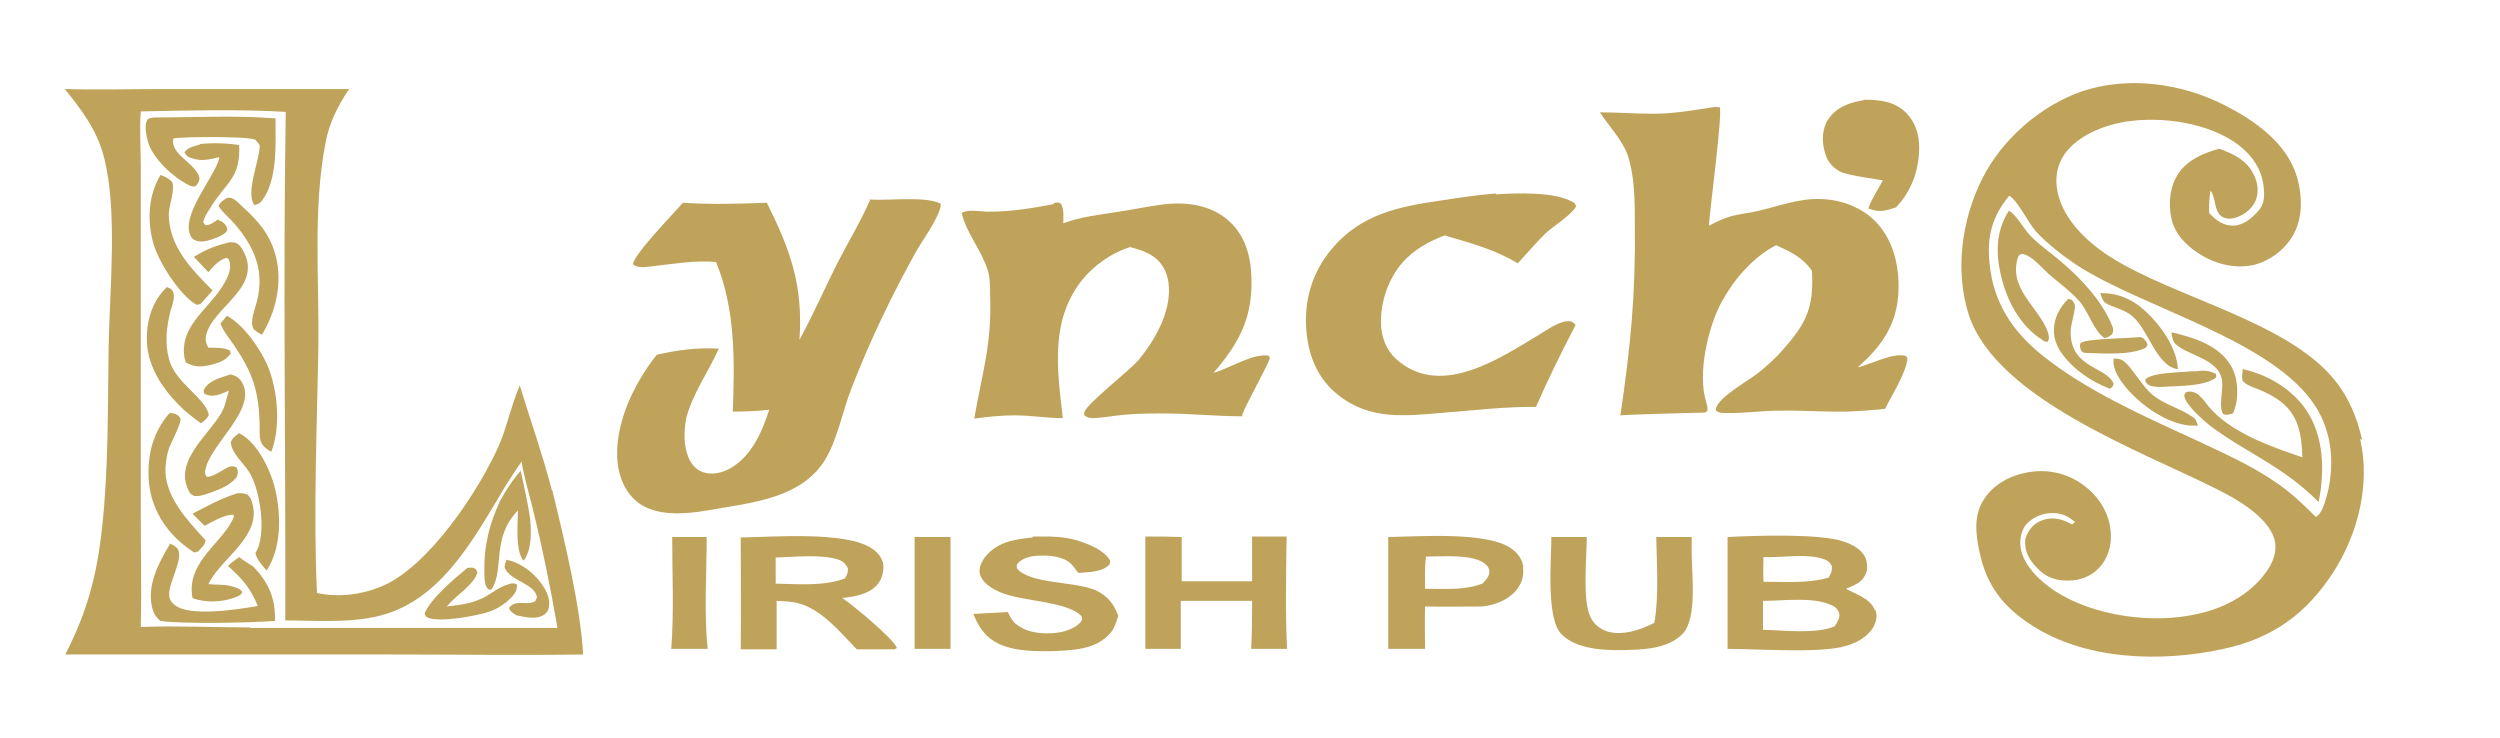 <svg xmlns="http://www.w3.org/2000/svg" viewBox="0 0 536.3 158.3"><defs><style>      .cls-1 {        fill: none;      }      .cls-2 {        fill: #c0a35a;      }      .cls-3 {        fill: #272e30;      }    </style></defs><g><g id="Layer_1"><g><path class="cls-1" d="M114.4,109.5c-.4.6-.6.9-.7,1.6-.5-3.4-1.3-6.8-2-10.1-1.8,2-3.1,4.1-4.4,6.4l-.5-.5c-6.1,10.2-13,22-25.4,25.1-6.4,1.6-13.6,1-20.2,1,0-36.3-.5-72.7.1-109.1-10.3-.6-20.8-.3-31.1-.1-.3,3.9,0,7.8,0,11.7v17.4s0,56.7,0,56.7c0,8.2.2,16.6,0,24.8,7.6-.3,15.9.1,23.5.1h65.9c-1.5-8.5-3.1-16.7-5.2-25.1Z"></path><g><path class="cls-1" d="M114.4,109.5c-.4.6-.6.9-.7,1.6.4,2.9.4,6.7-1.3,9.2h-.2c-1.7-2.5-1.2-7.8-1.1-10.8-5.8,6-2.8,12.7-5.7,17h-.5c-.3-.3-.3-.3-.6-.8-.5-.9-.4-2.3-.4-3.3,0-5.5,1.1-10.1,3.4-15.1l-.5-.5c-6.1,10.2-13,22-25.4,25.1-6.4,1.6-13.6,1-20.2,1,0-36.3-.5-72.7.1-109.1-10.3-.6-20.8-.3-31.1-.1-.3,3.9,0,7.8,0,11.7v17.4s0,56.7,0,56.7c0,8.2.2,16.6,0,24.8,7.6-.3,15.9.1,23.5.1h65.9c-1.5-8.5-3.1-16.7-5.2-25.1Z"></path><path class="cls-2" d="M107.3,107.4c-2.3,5-3.5,9.6-3.4,15.1,0,1,0,2.4.4,3.3.2.4.3.4.6.7h.5c2.9-4.3-.1-11,5.7-17,0,3-.6,8.2,1.1,10.7h.2c1.7-2.4,1.6-6.2,1.3-9.1-.5-3.4-1.3-6.8-2-10.1-1.8,2-3.1,4.1-4.4,6.4Z"></path><path class="cls-2" d="M118.4,105.2c-2-7.7-4.6-15-6.9-22.5l-.2.5c-1.7,4-2.5,8.2-4.2,12.2-4.2,9.6-15.2,26.4-25.5,30.5-4.2,1.7-9.1,2.3-13.6,1.3-.8-17.5,0-35.2.3-52.7.2-14.4-1.2-29.6,1.5-43.7.8-4.4,2.6-8,5.1-11.7h-39.7c-7.1,0-14.2.2-21.3,0,3.7,4.6,6.9,8.8,8.4,14.6,3,11.6,1.2,28.5,1,40.9-.2,12.9,0,25.7-1.4,38.6-1.1,10.2-3.2,18.1-7.9,27.2h69.3c13.9,0,27.9.2,41.8,0-.6-10.5-4.1-24.8-6.6-35.2ZM53.7,134.6c-7.7,0-16-.4-23.5-.1.2-8.2,0-16.6,0-24.8v-56.7s0-17.4,0-17.4c0-3.9-.3-7.8,0-11.7,10.3-.2,20.8-.5,31.1.1-.6,36.3,0,72.7-.1,109.1,6.5,0,13.8.6,20.2-1,12.4-3.1,19.3-14.9,25.4-25.1,1.6-2.8,3.3-5.4,5.1-8,.5,3.5,1.6,6.7,2.5,10.6,2.1,8.5,3.7,16.6,5.2,25.1H53.7Z"></path></g></g><path class="cls-2" d="M33,25.2c8.6,0,17.5-.5,26.1.2,0,5.3.5,13-2.8,17.5-.5.7-.9.9-1.7,1.1-2-2.4,1-9.4,1.1-12.5,0-.1,0-.3,0-.4l-.9-1.1c-1.3-.8-15.4-.7-17.6-.3-.8,3.5,4.9,5.3,5.6,8.5-.1.9-.3,1.1-.9,1.8-.6,0-.9,0-1.4-.3-3.3-1.6-7.6-5.6-8.7-9.1-.4-1.3-.9-3.7-.2-4.9.3-.4.9-.4,1.4-.5Z"></path><path class="cls-2" d="M36.3,116.6c.6.2,1.1.4,1.6.9,1.9,1.8-1.8,7.4-1.6,10.1,0,.9.4,1.6,1.2,2.2,3.2,2.6,13.7.9,17.8.2-1.5-3.8-3.4-5.9-6.4-8.6.7-.7,1.6-1.3,2.4-1.9,1,.8,2.1,1.4,3.1,2.1,3.3,3.5,4.7,6.8,4.6,11.6-5.3.4-19.9.7-24.6,0-.9-.8-1.4-1.5-1.7-2.6-1.3-4.9,1.3-9.8,3.7-13.8Z"></path><path class="cls-2" d="M51,105.8c.9,0,1.3,0,2.1.3.6.6.8,1,1,1.8,2.1,7-6.3,11.6-9.2,17l-.2.4c1.5.2,3.2,0,4.7.4.9.2,2,.5,2.6,1.3-.4.7-.5.7-1.2,1-2.8,1.2-6.7,1.4-9.5.3-1.5-7.9,6.8-12,8.9-17.5l-.2-.4c-2.1.1-4.2,1.4-6.1,2.4l-2.6-2.6c3.1-1.6,6.3-3.4,9.7-4.4Z"></path><path class="cls-2" d="M49.6,52c.1,0,.3,0,.4,0,.9,0,1.6.8,2,1.5,4.8,8.1-6.5,12.3-7.8,18.5-.2,1,0,1.7.5,2.6,1.5,0,3.3-.1,4.6.6l.2.6c-.8,1.2-1.9,1.8-3.3,2.2-2.4.7-4.3,1-6.4-.3,0-.3-.1-.5-.2-.8-1.2-6.8,4.8-10.3,8-15.3.9-1.4,2.1-3.5,1.7-5.2-.2-.7-.1-.8-.7-1.1-1.6.4-2.9,1.9-3.9,3.1l-3.1-3.3c2.7-1.7,4.9-2.5,8-3.2Z"></path><path class="cls-2" d="M49.7,80.4c.9.2,1.5.6,2,1.3,4.1,5.9-7.2,13.9-7.7,19.5,0,.6,0,.6.4,1.1,1.4,0,3.3-1.5,4.6-2.1.7-.3,1.1-.2,1.8.1.3.9.3,1.1,0,2-1.4,1.8-3.3,2.5-5.4,3.3-1.2.4-2.3.9-3.7.8-.6-.3-.9-.4-1.2-1.1-3.3-6.3,4.2-11.9,6.9-16.6.9-1.4,1.2-3.3,1.7-4.9-.9.4-1.8.8-2.7,1-.9.2-1.8.1-2.6-.4-.1-.6-.2-.4,0-.9,1.1-2,3.7-2.5,5.7-3.2Z"></path><path class="cls-2" d="M34.3,37.5c.8.2,1.9.8,2.5,1.4,1,1.1-.6,5.3-.6,7.1.1,6.9,4.8,11.7,9.4,16.3l-2.3,2.6c-.4.4-.2.3-.7.4-.4.1-.3.1-.6,0-3.7-2.3-8.3-9.5-9.3-13.8-1.1-4.6-.8-9.8,1.7-13.9Z"></path><path class="cls-2" d="M36.5,88.6c.7,0,1.1.2,1.7.5.2.2.4.4.5.7.3.9-2.1,5.3-2.5,6.5-.4,1.3-.6,2.6-.7,4-.3,6.2,4.8,11.4,8.6,15.6-.1,1-.9,1.6-1.6,2.4-.3.1-.6.2-.9.2-1-.7-2-1.4-2.9-2.2-4-3.5-6.5-8.2-6.8-13.5-.3-5.2.9-10.1,4.4-14.1Z"></path><path class="cls-2" d="M48.8,42.4c.4,0,.7,0,1.1.2.9.4,1.7,1.4,2.4,2,3.3,3,5.8,6,6.9,10.5,1.4,5.7,0,11.7-3,16.7-.7-.3-1.2-.7-1.8-1.2-.9-1.6.3-4.2.7-5.9,1.7-6.6-.5-11.7-4.8-16.7-1.1-1.3-2.6-2.4-3.4-3.8.3-.9,1.1-1.3,1.9-1.8Z"></path><path class="cls-2" d="M42.9,30.9c2.9-.3,5.5-.2,8.4.2.4,7.3-3.1,8.2-6.3,13.7-.6.9-1.2,1.8-1.4,2.9l.5.6c1.1,0,1.7-.6,2.6-1.2.4.2.6.3,1,.5.7.5.9.9,1.1,1.7-.5.9-1,1-1.9,1.5-1.2.5-3.3,1.3-4.6.9-.6-.2-1-.4-1.3-.9-2.5-4.3,4.8-12.5,6-16.7,0-.1,0-.3.1-.4-2.2.5-3.8,1-6.1.2-.8-.3-1-.5-1.4-1.2,0,0,0-.2.2-.3.6-.8,2.1-1.1,3.1-1.4Z"></path><path class="cls-2" d="M35.9,61.6l.8.4c.4.5.6.8.6,1.5,0,1-.4,2.2-.7,3.1-.9,3.6-1.3,7-.3,10.6,1.4,5,7.8,8.2,8.5,11.8-.4.9-.9,1.2-1.7,1.8-1.8-1.3-3.5-2.6-5-4.2-3.7-3.8-6.7-8.7-6.6-14.1,0-4,1.3-8.1,4.3-10.9Z"></path><path class="cls-2" d="M51.1,92.9c.2,0,.3.1.5.2,3.9,2.1,6.8,8.5,7.6,12.6,1.1,5.4,1.1,11.9-2,16.7-.8-.9-2.3-2.6-2.4-3.8,2.5-3.8,1-13.4-1.2-17.1-1.3-2.2-3.8-4-4.1-6.6.4-1,.9-1.3,1.7-1.9Z"></path><path class="cls-2" d="M48.6,67.7c3.6,1.9,7,6.8,8.7,10.5,2.3,5.3,3,13.3.9,18.7-2.8-1.4-2.5-3-2.5-5.9-.2-7-1.4-10.9-5.4-16.8-1-1.5-2.4-3.1-3-4.8l1.4-1.7Z"></path><path class="cls-2" d="M100.6,121.8c.6,0,.7-.2,1.5.3l.3.7c-.6,2.5-4.6,5-6.3,7,0,.1-.2.2-.3.3,2.9-.3,5.9-.7,8.5-2.2,1.5-.9,2.9-2,4.6-2.5.8-.3,1.3-.4,2,0,0,.1,0,.2,0,.3,0,1.5-1.2,2.5-2.2,3.4-1.1.9-2.3,1.6-3.7,2.1-2.6.9-11.1,2.5-13.4,1.2-.4-.2-.4-.5-.5-.9,1.6-3.4,6.3-7.3,9.2-9.7Z"></path><path class="cls-2" d="M108.5,120.1c2.1.2,4.6,1.8,6.1,3.3,1.5,1.5,3.4,4,3.2,6.3,0,.9-.3,1.6-1,2.1-1.6,1.2-4.2.6-6,.2-.8-.5-1.3-.7-1.6-1.6,1.4-1.8,3.3-.6,5.1-1.2.7-.2.6-.5.9-1.1-.5-2.9-5.7-3.5-6.9-6.2-.2-.5.2-1.4.4-1.9Z"></path><path class="cls-3" d="M445.4,112.2c.6,1,.9,1.8,1,3h-.6s.4.6.4.6c-.9-.8-1-1.9-1.4-3l.6-.5Z"></path><path class="cls-2" d="M506.7,94.3c-1-4.6-2.9-9.2-5.9-12.8-10.2-12.6-34.3-17.6-48.1-26.4-4.9-3.1-10.1-8-11.3-13.9-.6-2.8-.2-5.6,1.4-8,2.8-4.1,8.4-6.3,13.2-7.1,7.8-1.2,17.8.2,24.2,5,2.9,2.2,5,5.2,5.4,9,.2,1.8.2,3.7-1.1,5.1-1.4,1.6-3.3,3.2-5.5,3.2-2,0-3.4-1-4.8-2.4l-.3-.3c0-1.6,0-3.2.3-4.8,1.2,1.5.7,4.5,2.5,5.6,1,.6,2.3.5,3.4,0,1.6-.6,3-1.8,3.7-3.3.8-1.7.6-3.8-.2-5.5-1.5-3.3-4.3-4.6-7.5-5.8-3.3.9-6.7,2.3-8.7,5.2-1.9,2.7-2.3,6.5-1.6,9.7.6,3.1,3,5.7,5.6,7.4,3.6,2.4,8,3.6,12.2,2.6,3.5-.9,6.7-3.4,8.4-6.5,2.1-3.7,1.9-8.8.6-12.8-2.3-7.1-9.2-11.8-15.5-15-9.1-4.6-20.3-6.2-30.2-3-9,3-17.5,10.4-21.7,18.9-4.4,8.8-5.9,19.8-2.8,29.3,6.1,18,37.1,29.1,53.3,37.3,4.2,2.1,10.7,5.8,12.2,10.6.6,2.1,0,4.3-1.1,6.1-3.3,5.4-9.3,8.7-15.4,10-9.5,2.2-22.1.5-30.4-4.8-3.2-2.1-6.8-5.4-7.5-9.2-.3-1.7,0-3.6,1-5,1.2-1.5,3.1-2.4,5-2.6,2.1-.2,3.8.3,5.4,1.7,0,0,.2.1.2.2l-.6.5c-.2-.1-.4-.2-.6-.3-1.6-.9-3.7-1.3-5.5-.7-2.1.7-3.2,2-3.9,4-.4,3.1,1.2,5.2,3.3,7.1,1.9,1.7,4.4,2.1,6.8,1.9,2.5-.2,4.8-1.4,6.3-3.4,1.7-2.2,2.2-5.1,1.8-7.8-.5-3.7-2.7-7-5.7-9.2-3.6-2.7-8.1-3.6-12.4-2.7-3.6.7-7,2.6-9,5.7-2.2,3.3-1.8,7.4-1,11.1,1.5,7.3,5,11.9,11.2,15.9,11.7,7.6,27.9,8,41.2,5.1,10.6-2.3,17.9-7.6,23.7-16.7,5.2-8.2,7.8-18.7,5.6-28.3ZM499.3,105.7c-.4,1.6-1,4.3-2.5,5.2-2.6-2.6-5.3-5.2-8.4-7.3-5.6-3.9-11.9-6.6-18-9.5-10.9-5-22.8-10.3-32.2-17.8-6.5-5.2-10.6-11.4-11.4-19.8-.6-5.7.5-10,4.2-14.5,1.7.8,4.1,5.8,5.7,7.6,2.5,2.7,5.6,5.1,8.7,7.2,14.4,9.4,42.3,16.1,51.4,30.5,3.5,5.6,4,12.2,2.5,18.5Z"></path><path class="cls-2" d="M481.2,79.2c5.3,1.2,10.4,4.2,13.5,8.7,3.9,5.8,4,13.2,2.7,19.8-7.8-7.8-14.8-10.1-23.2-16.3-1.6-1.3-5.1-4.3-5.6-6.3-.1-.5.1-.6.4-1,2.3-.6,3.6,1.6,4.8,3.1,4.7,5.6,13.3,8.6,20.1,10.9-.2-8-2.2-11.7-9.7-14.7-1.1-.4-2.3-.8-3.1-1.7-.3-.9,0-1.6,0-2.5Z"></path><path class="cls-2" d="M430.9,45.2c1.6.7,3.2,3.9,4.6,5.3,1.9,2,4.4,3.7,6.5,5.5,4.3,3.6,9,8.6,11.1,13.9.3.7.3,1.1,0,1.8-.7.5-.8.7-1.7.8-2.2-1.6-3.3-5.3-5-7.5-1.9-2.3-4.7-4.3-7-6.3-1.4-1.3-3.5-3.8-5.4-4.2-.5-.1-.6.1-1,.4-2.5,6.9,4.5,11.1,6.3,16.3.2.7.4,1.4,0,2.1-.7,0-.7,0-1.2-.4-4.8-3-7.7-8.6-8.9-14-1.1-4.9-1-9.4,1.8-13.8Z"></path><path class="cls-2" d="M465.9,71.3c2.1.5,4.4,1.1,6.4,2,3,1.3,5.8,3.4,7,6.7.9,2.5.9,6.3-.3,8.7-.1,0-.3.1-.4.1-.8.2-1,.3-1.7,0-1-1.7,0-4.9-.2-6.9-.4-4.9-7.2-5.5-10-8.1-.7-.7-.7-1.5-.9-2.4Z"></path><path class="cls-2" d="M450.5,62.9c.2,0,.4,0,.6,0,3.6,0,6.8,1.6,9.3,4,3.2,3,6.6,7.8,6.8,12.3-4.6-.6-6.3-8.5-9.8-11.4-1.4-1.2-3.4-1.7-5-2.4-1.3-.6-1.4-1.2-1.8-2.4Z"></path><path class="cls-2" d="M443.6,64.1l.8.2c.5.6.8.9.7,1.7-.2,2-1,3.7-.9,5.8.4,7.3,7.8,6.9,9.2,10.5-.2.7-.2.7-.8,1.1-2.8-1.1-5.2-2.5-7.5-4.5-2.3-2.1-4.5-4.7-4.5-8,0-2.6,1.2-4.9,3-6.7Z"></path><path class="cls-2" d="M453.5,76.9c.5,0,1.4.1,1.8.4,1.8,1,4.3,5.8,6.7,7.6,2.6,2,5.7,2.7,8.3,4.5.8.5.9,1,1.2,1.9-.6,0-1.2,0-1.8,0-5-.5-10.3-4.3-13.5-8-1.4-1.7-3-3.9-2.8-6.2Z"></path><path class="cls-2" d="M459.1,72.3l.6.2c.5.5.8.8,1,1.5l-.4.6c-3.5,1.7-9.1,1.2-13,1.1-.3,0-.6-.2-.8-.4-.3-.8-.4-.9-.2-1.7,1.2-1,10.5-1,12.8-1.3Z"></path><path class="cls-2" d="M470.7,79.7c2-.3,2.9-.3,4.7.5v.8c-2.8,2-8,1.7-11.5,2-1,0-1.9,0-2.8-.3-.6-.5-.8-.5-.9-1.3,1.5-1.6,8.2-1.5,10.5-1.8Z"></path><path class="cls-2" d="M368.3,23h.6c.7,1.2-2.1,21.7-2.3,25.4,1.3-.6,2.7-1.4,4.1-1.8,2-.7,4.1-.8,6.2-1.3,4.5-1,9-2.8,13.7-2.6,4.5.1,9.1,1.9,12.1,5.2,3.8,4.2,4.9,10.1,4.5,15.5-.5,6.7-3.9,11.2-8.7,15.4,2.8-.6,7.3-3.1,10.1-2.5.5.1.4.3.6.7-.5,3.4-3.3,7.6-4.8,10.7-2.8.3-5.6.5-8.4.6-4.8.1-9.5-.3-14.3-.2-3.8,0-7.7.6-11.5.5-.8,0-1.4,0-2.1-.5,0-.1,0-.2,0-.3.2-2.4,6.9-6.1,8.8-7.6,1.6-1.2,3.1-2.6,4.5-4l.2-.2c5.5-6.1,7.6-9.4,7.1-17.9-2-2.9-4.6-4.1-7.7-5.5-5,2.6-9,7.3-11.7,12.2-2.9,5.4-5.2,15.4-3.3,21.4.2.7.3,1.1.3,1.9-.2.1-.3.3-.5.4,0,0-16.1.4-18.2.6,2.2-14.8,3.3-26,3.1-41.1,0-4.8,0-10.3-1.6-14.9-1.2-3.2-4-6.1-5.9-9,3.8,0,7.7.3,11.5.3,4.5,0,8.9-.8,13.4-1.5Z"></path><path class="cls-2" d="M186.5,42.8c3.9.3,12.1-.8,15.3.9.2,2.1-3.7,7.6-4.9,9.6-5.4,9.6-10.2,19.6-14.2,29.9-2,5-3.1,11.5-6,15.9-5.4,8.1-16.2,8.8-25,10.4-4.6.8-10.8,1.3-14.7-1.6-2.7-2-4.1-5.2-4.5-8.5-.9-8.1,3.5-17.2,8.4-23.3,4.4-1,8.7-1.6,13.3-1.3-2.3,5.1-5.5,9.4-7,14.9-.5,2.9-.6,6,.6,8.7.6,1.3,1.6,2.4,3,2.9,1.9.6,3.9.2,5.6-.7,4.7-2.5,7.1-7.9,8.6-12.7-2.6.3-5.2.4-7.8.4.4-10.9.6-21.9-3.6-32.1-4.6-.4-9,.4-13.5.9-1.4.1-3.1.6-4.3-.4,0-2,8.9-11.1,10.7-13.2,6,.4,12,.2,18,0,5.1,10.2,7.8,17.8,7,29.4,2.9-5.3,5.4-11,8.1-16.4,2.3-4.5,5-8.9,7-13.5Z"></path><path class="cls-2" d="M226.1,43.5c.8,0,.8-.2,1.5.2.7,1.3.5,2.8.5,4.2,4-1.5,7.8-1.8,12-2.5,3.3-.5,6.5-1.2,9.8-1.6,4.8-.5,9.8.2,13.5,3.4,3.3,2.8,4.7,6.9,5,11.1.6,9.2-2.2,14.9-8.1,21.7,3.3-.9,8.5-4.3,11.9-3.7,0,.2.2.3.2.5,0,.8-5.1,9.9-5.9,12.1v.4c-5.7,0-11.2-.6-16.8-.6-2.9,0-5.9,0-8.8.3-2.1.2-4.2.6-6.3.7-.8,0-1.3-.1-2-.6v-.7c.8-2,9.3-8.6,11.5-11,2.6-3.1,5.1-7.1,6.1-11,.8-2.9.9-6.4-.6-9-1.7-2.8-4.2-3.6-7.2-4.4-4,1.3-7.6,3.8-10.3,7.1-6.9,8.8-5.3,19.2-4.1,29.6-3.4,0-6.9-.6-10.3-.6-2.9,0-5.8.3-8.7.7,1.7-9.9,3.8-15.9,3.4-26.5,0-1.9,0-4.2-.7-5.9-1.4-4-4.5-7.7-5.4-11.7,1.1-.8,3.8-.4,5.2-.3,4.9.1,9.7-.7,14.5-1.6Z"></path><path class="cls-2" d="M320.9,41.7c4.3-.3,12.6-.6,16.4,1.6.6.3.6.4.8,1-1.3,2.1-4.8,4.1-6.7,5.9-2,2-3.9,4.2-5.8,6.3-4.9-3-10.3-4.4-15.7-6-3.4,1.3-6.7,3.1-9.1,5.9-3.2,3.7-4.9,9.1-4.5,13.9.3,3,1.6,5.6,4,7.4,9.3,7.3,21.4-.8,29.7-5.8,1.7-1,4.4-3,6.4-3,.9,0,1,.2,1.6.8-3,5.8-5.9,11.6-8.5,17.6-6.4-.1-13,.7-19.4,1.2-8.4.7-16.2,1.8-23.2-3.9-4.1-3.3-6.1-8-6.6-13.1-.7-6.6,1-12.8,5.3-18,6.2-7.5,14.4-9.2,23.6-10.5,3.9-.6,7.8-1.2,11.8-1.5Z"></path><path class="cls-2" d="M402.2,130.9c-1-2.6-4.1-3.4-6.2-4.6,1.7-.7,3.4-1.3,4.2-3.1.5-1,.4-2.4,0-3.5-.8-1.8-2.8-2.9-4.6-3.5-5.2-1.8-19-1.3-25-1v24c6.3,0,18.8.9,24.4-.4,2.2-.5,4.2-1.3,5.8-2.9.4-.4.8-.9,1.1-1.4.6-1.3.9-2.3.4-3.7ZM378.3,119.5c4,.2,9.3-.9,13.1.5.8.3,1.2.7,1.6,1.5,0,1.2-.2,1.4-.7,2.4-4.4,1.3-9.4.9-14,.9-.1-1.8,0-3.5,0-5.3ZM393.7,134.3c-4,1.8-11,.9-15.5.8,0-2.1,0-4.1,0-6.2,4.3,0,10.5-.9,14.4.8,1.1.4,1.6.9,2,2,0,1.1-.4,1.7-1,2.6Z"></path><path class="cls-2" d="M180.6,128.3c2.7-.3,5.9-.8,7.7-3,.9-1.1,1.3-2.7,1.2-4.1-.2-1.5-1.2-2.7-2.4-3.5-5.5-3.8-21.3-2.5-28.2-2.4,0,8,.1,16,0,24h7.7s0-10.4,0-10.4c1.5.1,3.2.1,4.6.5,5.1,1.3,9.1,6.3,12.6,9.9h8.1s.5-.3.5-.3c-.6-1.9-9.8-9.5-11.7-10.7ZM166.4,125.3c0-1.9,0-3.8,0-5.7,4-.1,9.8-.8,13.6.5,1,.4,1.4.9,1.9,1.8,0,1-.1,1.4-.7,2.2-4.5,1.7-10,1.2-14.7,1.1Z"></path><path class="cls-2" d="M326.8,121.7c-.2-1.7-1.2-3.1-2.7-4.1-5.2-3.6-19.7-2.5-26.3-2.4v24s7.9,0,7.9,0c0-3-.1-6.1,0-9.1,4.1.1,8.2,0,12.3,0,2.6-.3,5.4-1.3,7.2-3.4,1.2-1.4,1.8-3.2,1.5-5ZM318.2,125.1c-3.8,1.6-8.4,1.2-12.5,1.2,0-2.3-.1-4.6.2-6.9,3.4,0,9.6-.6,12.5,1.4.7.5,1.1,1.1,1.1,1.9,0,.9-.7,1.7-1.3,2.3Z"></path><path class="cls-2" d="M245.9,115.1c2.5,0,5.1,0,7.6.1,0,3.2,0,6.4,0,9.5h15.1s0-9.6,0-9.6h7.4c-.1,8-.3,16.1.1,24.1-2.6,0-5.1,0-7.7,0,.2-3.4.2-6.9.2-10.3-5.1,0-10.2,0-15.3,0,0,3.4,0,6.9,0,10.3h-7.6s0-24.1,0-24.1Z"></path><path class="cls-2" d="M221.5,115.1c2.4,0,4.8-.1,7.2.3,2.7.4,7.7,2.1,9.3,4.6.3.5.1.6,0,1.1-1.6,1.7-4.5,1.6-6.7,1.8-.5-.7-1-1.4-1.6-2-1.6-1.5-4.5-1.8-6.6-1.7-1.5,0-3.8.4-4.8,1.7-.3.4-.2.6-.1,1.1,2.8,3.3,12.4,2.7,16.8,4.6,2.6,1.2,3.9,2.9,4.9,5.5-.4,1.2-.8,2.7-1.7,3.7-3.2,3.7-8.3,3.7-12.8,3.9-3.5,0-7.2,0-10.5-1.3-3.3-1.4-4.8-3.5-6.1-6.7l7.4-.4c.5,1,.9,1.9,1.8,2.6,2.5,2,6,2.2,9,1.8,1.6-.2,4.1-1.1,5-2.5.3-.4.1-.6,0-1-2.8-3.2-12.9-3.2-17.3-5.1-1.7-.7-4-2-4.5-4-.3-1.3.4-2.7,1.2-3.7,2.6-3.2,6.3-3.7,10.1-4.1Z"></path><path class="cls-2" d="M332.8,115.2c2.5,0,5,0,7.6,0,0,4.4-1,13.5.8,17.2.7,1.5,2.1,2.6,3.7,3.1,3.4.9,7.1-.4,10-1.9,1-5.9.5-12.4.4-18.4,2.5,0,5.1,0,7.6,0v3.4c0,4.4,1.2,13.8-1.8,17.2-2.7,3-7.4,3.5-11.1,3.6-4.6.2-11.5.2-15-3.3-3.4-3.4-2.2-16-2.2-21Z"></path><path class="cls-2" d="M399.7,21.4h.5c3.2,0,6.3.4,8.7,2.8,2,2,2.8,4.7,2.8,7.4,0,4.8-1.6,9.4-5,12.9-2.2.7-3.6,1.2-5.9.2.7-2.1,2.1-4,3.1-6-.1-.1-7.4-1-9.2-1.9-1.8-1-2.9-2.5-3.3-4.4-.6-2.2-.5-4.9.8-6.8,1.8-2.7,4.6-3.6,7.6-4.1Z"></path><path class="cls-2" d="M196.3,115.2c2.5,0,5.1,0,7.6,0,0,8,0,16,0,24-2.6,0-5.2,0-7.7,0v-24Z"></path><path class="cls-2" d="M144.2,115.2c2.5,0,4.9,0,7.4,0,0,7.9-.6,16.2.2,24-2.6,0-5.2,0-7.8,0,.6-7.9.2-16.1.2-24Z"></path></g></g></svg>